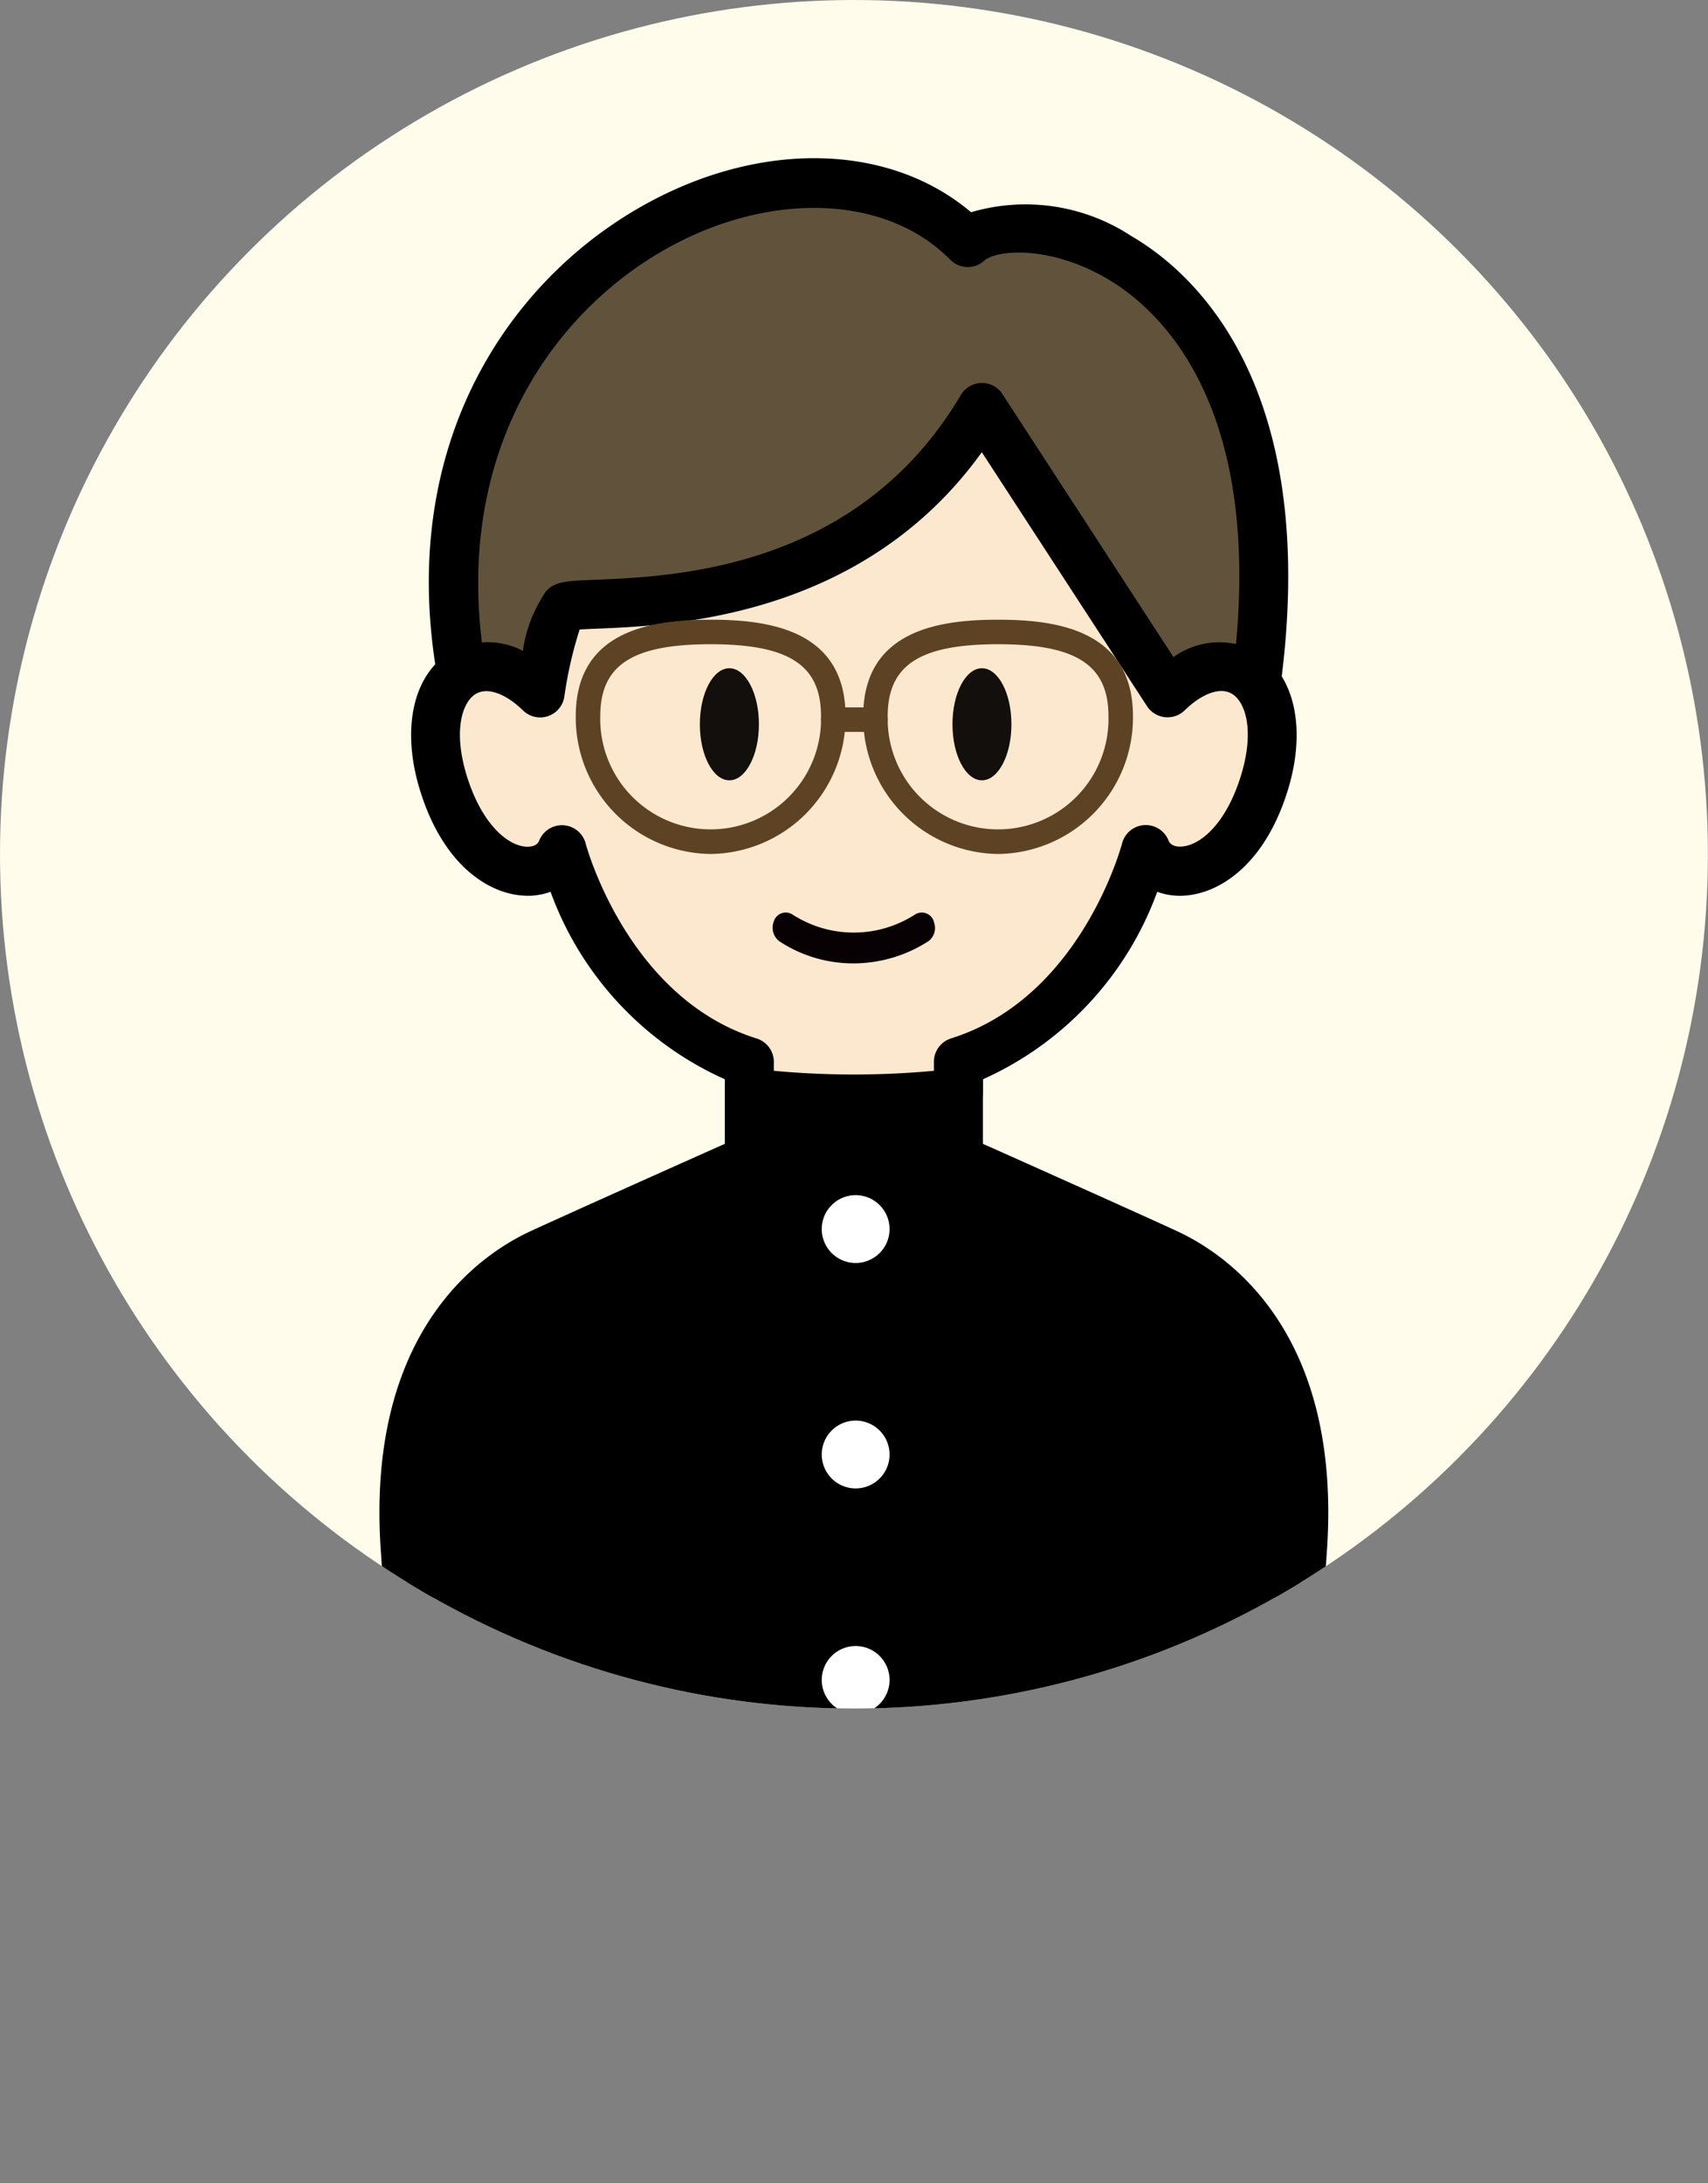 <svg xmlns="http://www.w3.org/2000/svg" xmlns:xlink="http://www.w3.org/1999/xlink" width="54.003" height="69" viewBox="0 0 54.003 69">
  <rect x="0" y="0" width="54.003" height="69" fill="#808080" stroke="none"/>
  <defs>
    <clipPath id="clip-path">
      <circle id="楕円形_190" data-name="楕円形 190" cx="27" cy="27" r="27" transform="translate(502.004 2137.399)" fill="#fffcec"/>
    </clipPath>
    <clipPath id="clip-path-2">
      <rect id="長方形_2530" data-name="長方形 2530" width="30" height="58.191" fill="none"/>
    </clipPath>
  </defs>
  <g id="グループ_7404" data-name="グループ 7404" transform="translate(-502.003 -2137.399)">
    <g id="グループ_2698" data-name="グループ 2698" transform="translate(221.003 448.399)">
      <g id="男性_大_" data-name="男性（大）" transform="translate(281.321 1689)">
        <circle id="楕円形_36" data-name="楕円形 36" cx="27" cy="27" r="27" transform="translate(-0.321)" fill="#fffcec"/>
      </g>
      <path id="パス_631" data-name="パス 631" d="M9333.369,1181.075h54l-4.221,9.468,4.221,9.532h-54l4.221-9.532Z" transform="translate(-9052.367 557.925)" fill="#f95c75" opacity="0"/>
    </g>
    <g id="マスクグループ_349" data-name="マスクグループ 349" clip-path="url(#clip-path)">
      <g id="グループ_2710" data-name="グループ 2710" transform="translate(514 2142.399)">
        <g id="グループ_2709" data-name="グループ 2709" clip-path="url(#clip-path-2)">
          <path id="パス_4785" data-name="パス 4785" d="M7.5,21.631C1.373,6.08,16.637-1.853,22.323,3.908c1.79-1.609,12.163.425,8.639,16.64" transform="translate(-3.723 -1.244)" fill="#61533b"/>
          <path id="パス_4786" data-name="パス 4786" d="M6.249,21.164a.774.774,0,0,1-.721-.491C1.881,11.417,5.479,4.931,10.064,1.946,13.93-.571,18.4-.64,21.175,1.709a6.091,6.091,0,0,1,5.064.751C28.354,3.688,33,7.806,30.465,19.47a.774.774,0,1,1-1.514-.329C31.27,8.471,27.283,4.857,25.461,3.8c-1.792-1.041-3.473-.916-3.873-.557a.775.775,0,0,1-1.069-.032c-2.167-2.2-6.208-2.181-9.61.034C6.837,5.9,3.664,11.717,6.969,20.1a.774.774,0,0,1-.436,1,.765.765,0,0,1-.284.055" transform="translate(-2.469 -0.001)"/>
          <path id="パス_4787" data-name="パス 4787" d="M26.119,81.335c-1.551-.716-6.588-2.96-6.588-2.96V76.262a27.709,27.709,0,0,1-6.612,0v2.113s-5.038,2.244-6.588,2.96c-1.992.919-4.7,3.422-4.29,9.346s1.021,13.46,1.021,13.46H29.388s.613-7.535,1.021-13.46-2.3-8.427-4.29-9.346" transform="translate(-1.225 -46.726)"/>
          <path id="パス_4788" data-name="パス 4788" d="M28.877,103.528H1.123l-.058-.712c-.006-.075-.619-7.608-1.022-13.469-.477-6.925,3.155-9.372,4.739-10.1,1.261-.582,4.858-2.188,6.138-2.759V74l.871.109a27.129,27.129,0,0,0,6.42,0L19.08,74v2.488c1.28.571,4.877,2.177,6.138,2.76,1.584.73,5.216,3.177,4.739,10.1-.4,5.861-1.016,13.394-1.022,13.469ZM2.551,101.979h24.9c.162-2.019.632-7.941.964-12.739.4-5.748-2.237-7.849-3.842-8.589h0c-1.529-.706-6.529-2.933-6.579-2.955l-.459-.2V75.735a29.159,29.159,0,0,1-5.063,0V77.49l-.459.2c-.05.022-5.05,2.25-6.579,2.955-1.6.741-4.239,2.842-3.842,8.59.331,4.8.8,10.72.963,12.739" transform="translate(0 -45.337)"/>
          <path id="パス_4789" data-name="パス 4789" d="M27.718,29.353c1.966-1.915,4.035-.332,3.064,2.835s-3.294,3.294-3.754,2.119c0,0-1.354,5.277-5.925,6.708v.979a27.709,27.709,0,0,1-6.612,0v-.979c-4.571-1.43-5.925-6.708-5.925-6.708-.46,1.175-2.784,1.047-3.754-2.119s1.1-4.75,3.064-2.835a9.055,9.055,0,0,1,.752-2.689c.409-.409,8.927.919,13.217-6.333Z" transform="translate(-2.798 -12.457)" fill="#fce8cf"/>
          <path id="パス_4790" data-name="パス 4790" d="M16.582,41.74a27.483,27.483,0,0,1-3.4-.2.774.774,0,0,1-.679-.768v-.43a10.38,10.38,0,0,1-5.512-5.926,2.068,2.068,0,0,1-.808.124c-1.124-.042-2.588-.944-3.324-3.347-.591-1.927-.215-3.634.957-4.349a2.394,2.394,0,0,1,2.3-.042,4.4,4.4,0,0,1,.749-1.906c.292-.292.66-.307,1.548-.342,2.481-.1,8.292-.33,11.55-5.838a.776.776,0,0,1,.65-.38.767.767,0,0,1,.666.352l5.408,8.311a2.482,2.482,0,0,1,2.661-.154c1.172.715,1.547,2.422.957,4.349-.737,2.4-2.2,3.3-3.324,3.347a2.107,2.107,0,0,1-.808-.124,10.381,10.381,0,0,1-5.513,5.926v.43a.774.774,0,0,1-.679.768,27.477,27.477,0,0,1-3.4.2M14.05,40.074a27.491,27.491,0,0,0,5.062,0v-.285a.776.776,0,0,1,.544-.74c4.112-1.286,5.392-6.112,5.405-6.16a.774.774,0,0,1,1.471-.089c.071.18.294.192.391.188.61-.023,1.434-.729,1.9-2.253.426-1.389.152-2.308-.283-2.573-.366-.224-.941-.024-1.5.52a.775.775,0,0,1-1.19-.132l-5.223-8.027C16.856,25.764,10.83,26,8.476,26.1c-.2.008-.408.016-.565.027a12.664,12.664,0,0,0-.483,2.119.774.774,0,0,1-1.306.44c-.558-.544-1.133-.744-1.5-.52-.435.265-.709,1.184-.283,2.573.467,1.524,1.292,2.23,1.9,2.253.1,0,.32-.008.391-.188a.775.775,0,0,1,1.472.089c.012.047,1.313,4.88,5.406,6.16a.775.775,0,0,1,.543.74Z" transform="translate(-1.581 -11.231)"/>
          <path id="パス_4791" data-name="パス 4791" d="M38.251,85.69a1.072,1.072,0,1,1-1.072-1.072,1.073,1.073,0,0,1,1.072,1.072" transform="translate(-22.122 -51.845)" fill="#fff"/>
          <path id="パス_4792" data-name="パス 4792" d="M38.251,104.087a1.072,1.072,0,1,1-1.072-1.072,1.073,1.073,0,0,1,1.072,1.072" transform="translate(-22.122 -63.117)" fill="#fff"/>
          <path id="パス_4793" data-name="パス 4793" d="M38.251,122.484a1.072,1.072,0,1,1-1.072-1.072,1.073,1.073,0,0,1,1.072,1.072" transform="translate(-22.122 -74.389)" fill="#fff"/>
          <path id="パス_4794" data-name="パス 4794" d="M28.024,43.393c0,.979-.418,1.771-.934,1.771s-.933-.79-.933-1.771.418-1.771.933-1.771.934.79.934,1.771" transform="translate(-16.026 -25.502)" fill="#120f0d"/>
          <path id="パス_4795" data-name="パス 4795" d="M48.643,43.393c0,.979-.418,1.771-.932,1.771s-.932-.79-.932-1.771.418-1.771.932-1.771.932.79.932,1.771" transform="translate(-28.661 -25.502)" fill="#120f0d"/>
          <path id="パス_4796" data-name="パス 4796" d="M37.2,61.867a.434.434,0,0,0-.045-.117.4.4,0,0,0-.552-.136,3.573,3.573,0,0,1-3.885,0,.4.4,0,0,0-.115-.048.394.394,0,0,0-.469.266.541.541,0,0,0,.172.63,4.246,4.246,0,0,0,2.335.7h.009a4.373,4.373,0,0,0,2.38-.707.52.52,0,0,0,.17-.584" transform="translate(-19.664 -37.714)" fill="#080103"/>
          <path id="パス_4797" data-name="パス 4797" d="M20.291,45.064a4.314,4.314,0,0,1-4.265-4.352c0-2.736,2.433-3.052,4.265-3.052s4.265.316,4.265,3.052a4.314,4.314,0,0,1-4.265,4.352m0-6.629c-2.479,0-3.49.66-3.49,2.277a3.491,3.491,0,1,0,6.98,0c0-1.617-1.011-2.277-3.49-2.277" transform="translate(-9.819 -23.074)" fill="#5d4324"/>
          <path id="パス_4798" data-name="パス 4798" d="M43.757,45.064a4.314,4.314,0,0,1-4.264-4.352c0-2.736,2.433-3.052,4.264-3.052s4.265.316,4.265,3.052a4.314,4.314,0,0,1-4.265,4.352m0-6.629c-2.478,0-3.49.66-3.49,2.277a3.491,3.491,0,1,0,6.98,0c0-1.617-1.011-2.277-3.49-2.277" transform="translate(-24.197 -23.074)" fill="#5d4324"/>
          <path id="パス_4799" data-name="パス 4799" d="M37.769,45.589H36.434a.387.387,0,1,1,0-.775h1.335a.387.387,0,1,1,0,.775" transform="translate(-22.086 -27.457)" fill="#5d4324"/>
        </g>
      </g>
    </g>
  </g>
</svg>
